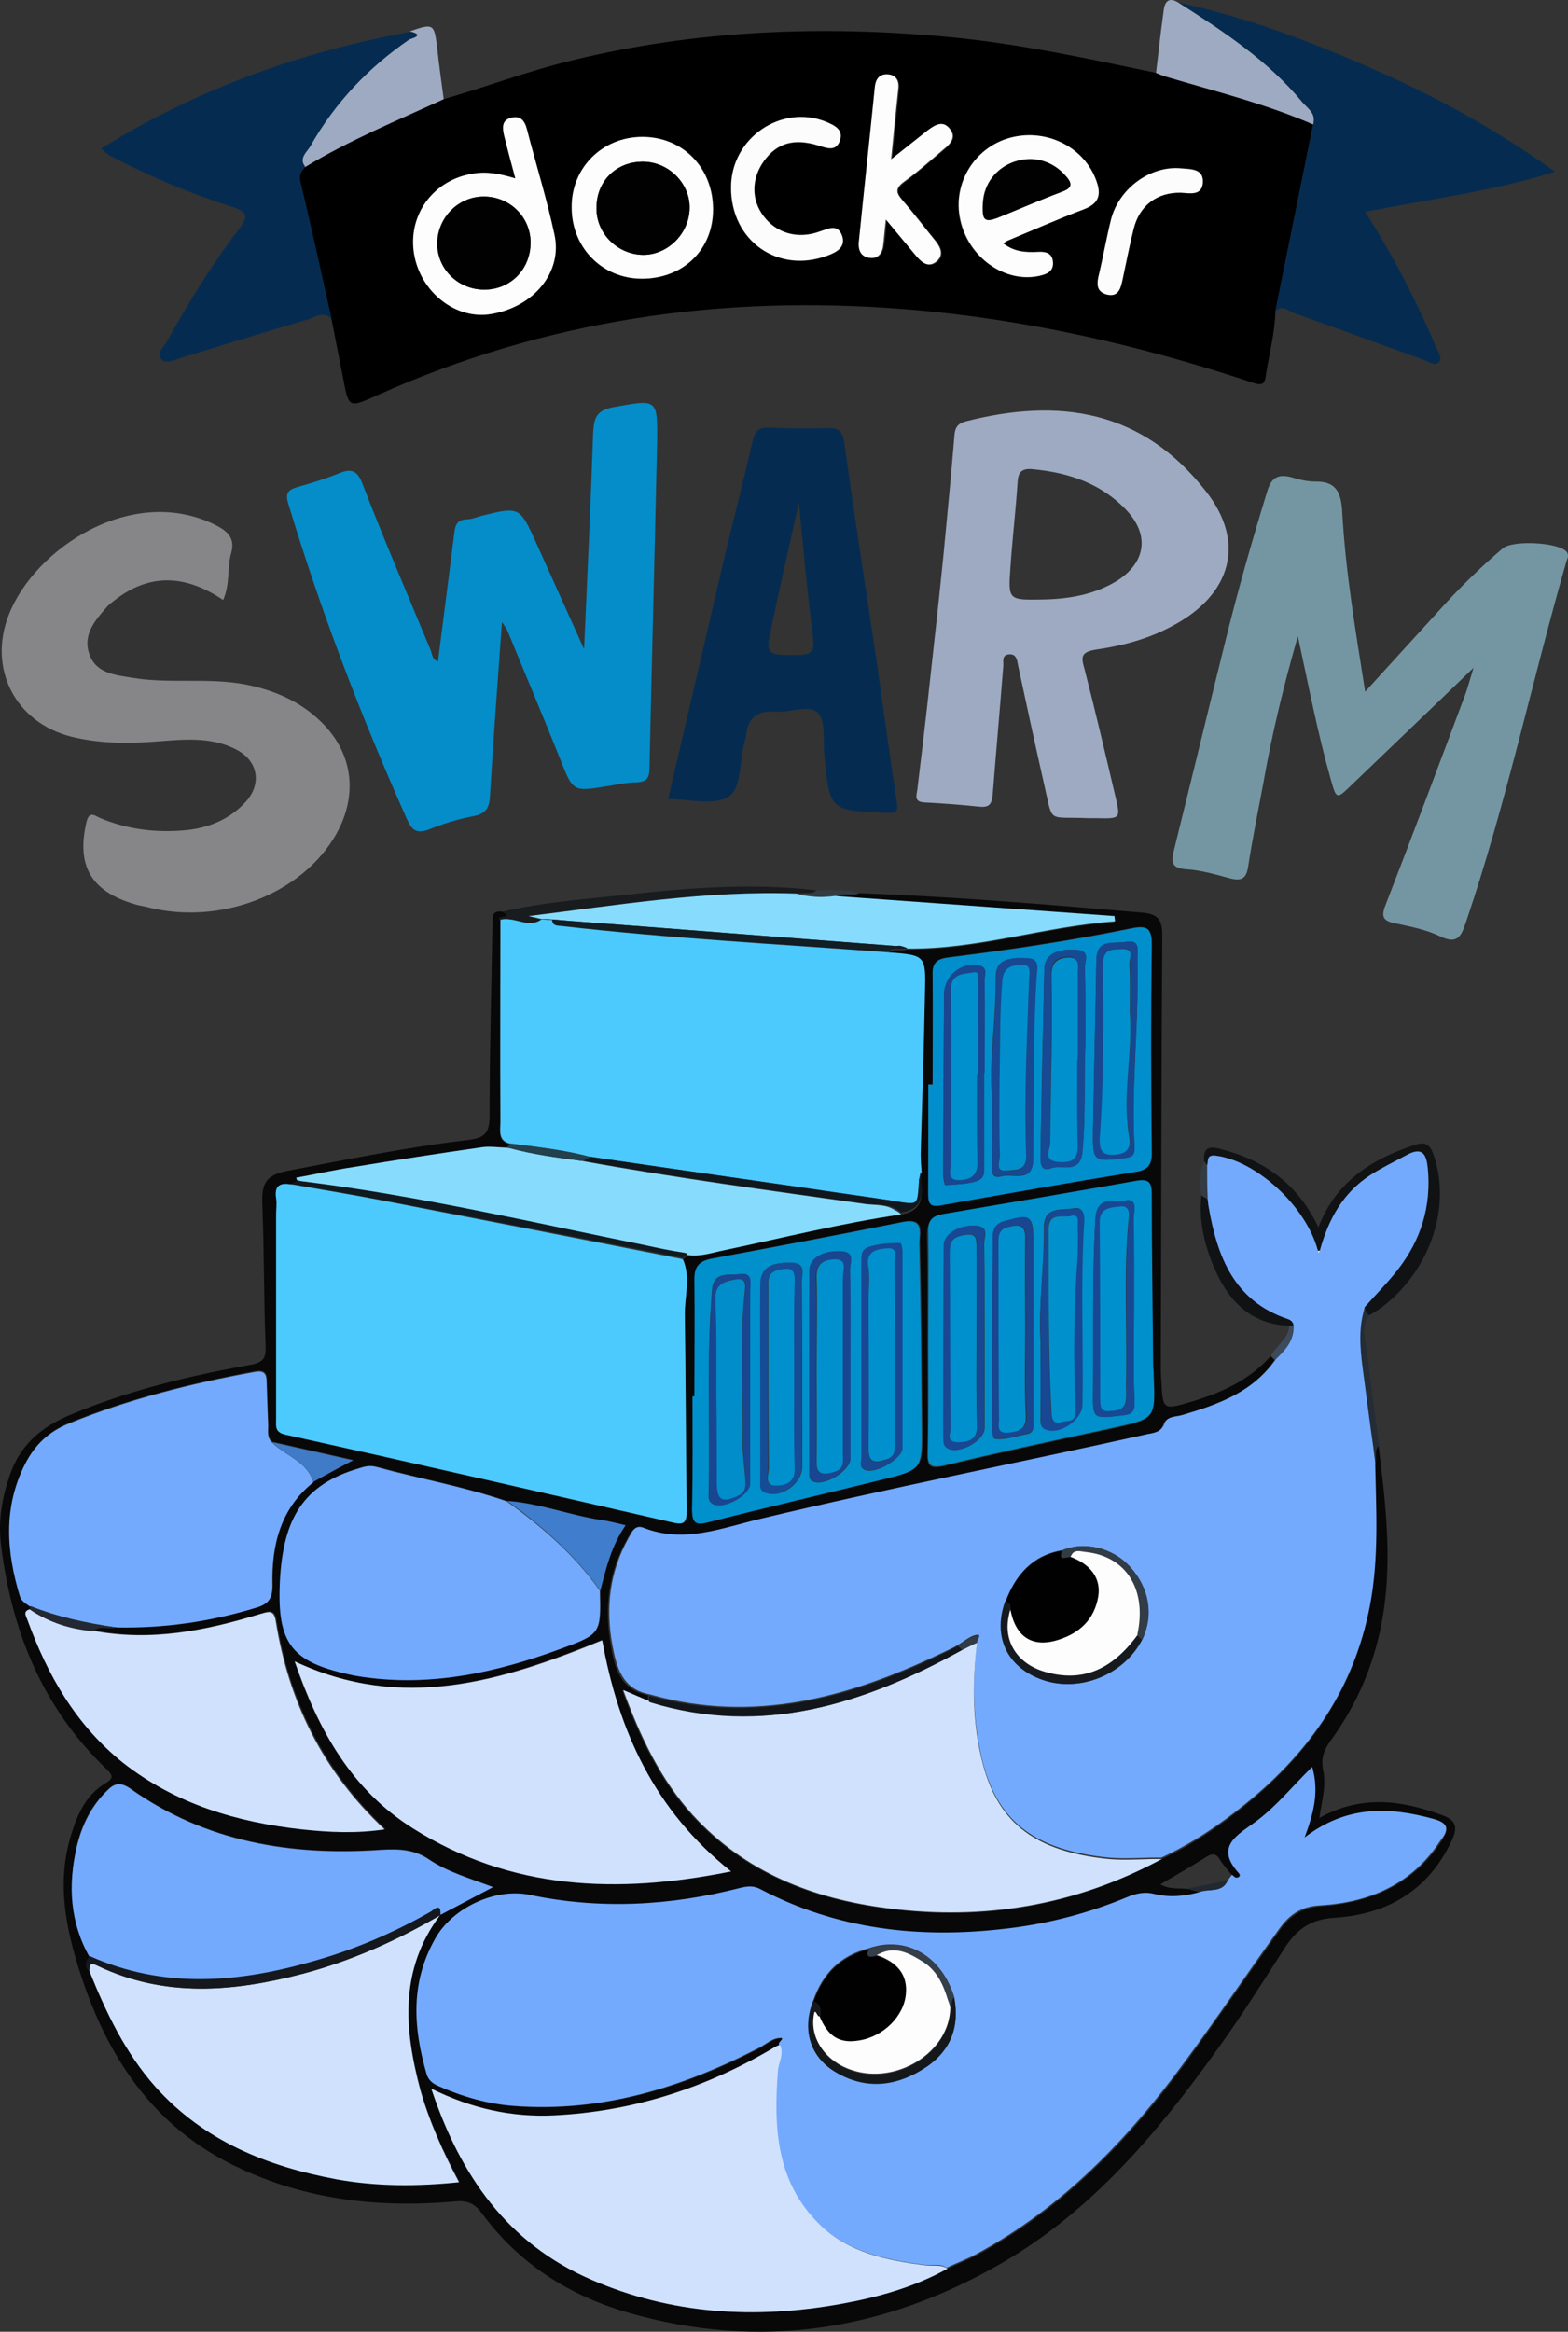 <svg version="1.1" id="Layer_1" xmlns="http://www.w3.org/2000/svg" xmlns:xlink="http://www.w3.org/1999/xlink" x="0" y="0" viewBox="4.062 12.132 328.423 488.38" xml:space="preserve"><rect x="4.062" y="12.132" width="328.423" height="488.38" fill="#333333" stroke="none"/><style>.st1{fill:#fefefe}.st196{fill:#fdfdfd}.st349{fill:#080809}.st352{fill:#9daac1}.st354{fill:#052c50}.st355{fill:#101214}.st361{fill:#73aafe}.st362{fill:#4ccafe}.st363{fill:#cfe1fd}.st364{fill:#87dcfe}.st365{fill:#0090cc}.st366{fill:#008fcc}.st378{fill:#010101}.st384{fill:#194691}.st386{fill:#184893}.st390{fill:#0090cd}</style><g><path class="st1" d="M280.5,274.1c-0.1,0-0.1,0-0.2,0c-0.1,0-0.1,0-0.2,0c0.1,0.2,0.1,0.5,0.2,0.7 C280.4,274.6,280.4,274.3,280.5,274.1z"/><path class="st1" d="M190.1,211.6C190.1,211.6,190.1,211.6,190.1,211.6c0-0.1-0.1,0-0.1,0C190.1,211.6,190.1,211.6,190.1,211.6z"/><path d="M67,50.4c2.3,9.5,4.3,19.1,6.5,28.6c0,0,0,0,0,0c0.8,4.1,1.6,8.1,2.4,12.2c1.2,6.4,1.2,6.4,7,3.8 c35.3-15.9,72.3-21.2,110.8-18.1c24.9,2,49.1,7.5,72.8,15.4c2,0.7,2.5,0.2,2.7-1.6c0.7-4.5,1.9-8.9,2-13.4 c2.6-13,5.3-26.1,7.9-39.1c-9.9-4.4-20.4-7-30.8-10c-0.7-0.2-1.4-0.5-2.1-0.8c-14.3-3-28.6-6.1-43.2-7.5 c-26.7-2.5-53.1-1.5-79.2,4.9c-9.1,2.2-17.8,5.5-26.8,8.1h0c-9.8,4.5-19.7,8.6-29,14.2C67.1,48,66.6,48.7,67,50.4z M236.8,57.9 c1.7-6.4,8.2-11.1,14.6-10.6c1.9,0.2,4.8-0.1,4.6,3c-0.2,2.8-2.6,2.2-4.6,2.1c-5-0.1-8.7,2.7-9.9,7.6c-0.9,3.7-1.6,7.4-2.4,11 c-0.4,1.8-1,3.3-3.3,2.7c-2-0.5-2-2-1.6-3.7C235.1,66,235.8,61.9,236.8,57.9z M216.3,40.8c7.4-1.6,14.9,2.4,17.3,9.2 c1.1,3,0.5,4.8-2.7,6c-5.3,2-10.5,4.3-15.8,6.5c-0.2,0.1-0.4,0.3-1,0.6c2.2,1.8,4.7,2,7.2,1.8c1.5-0.1,3,0.1,3.2,2 c0.3,2-1,2.6-2.8,3c-7.2,1.6-14.9-3.8-16.6-11.7C203.4,50.3,208.4,42.5,216.3,40.8z M187.5,30.4c0.2-1.7,1-2.7,2.7-2.6 c1.7,0.1,2.4,1.3,2.2,3c-0.5,4.7-0.9,9.5-1.5,14.8c2.8-2.2,5.2-4.1,7.7-6.1c1.4-1.1,3-2,4.5-0.4c1.5,1.7,0.2,3.1-1.1,4.3 c-2.8,2.3-5.5,4.8-8.4,6.9c-1.9,1.4-1.7,2.3-0.3,3.9c2.4,2.7,4.6,5.6,6.9,8.5c1.1,1.3,1.7,2.9,0.3,4.2c-1.7,1.5-3.1,0.4-4.3-1 c-2-2.3-3.9-4.7-6.4-7.7c-0.2,2.5-0.3,4.1-0.6,5.7c-0.3,1.6-1.2,2.6-3,2.3c-1.6-0.3-2.2-1.3-2-2.8 C185.2,52.3,186.4,41.4,187.5,30.4z M177,37.7c1.9,0.7,3.9,1.7,2.9,4.2c-0.9,2.1-2.7,1.3-4.4,0.8c-5.1-1.6-8.7-0.5-11.4,3.2 c-2.6,3.7-2.7,8.2-0.1,11.6c2.7,3.6,7.2,4.9,11.8,3.2c1.8-0.6,3.7-1.6,4.6,0.8c0.9,2.4-1,3.5-2.9,4.2c-10.4,3.9-20.4-3.1-20.4-14.2 C157.2,41.2,167.5,34,177,37.7z M138.7,40.8c8.5,0,14.8,6.4,14.8,15.2c0,8.4-6.3,14.5-14.9,14.5c-8.3,0-14.6-6.4-14.7-14.9 C123.8,47.3,130.3,40.9,138.7,40.8z M103.1,48.5c2.9-0.5,5.6,0,8.9,1c-0.9-3.5-1.7-6.3-2.4-9.2c-0.4-1.5-0.4-3,1.5-3.5 c1.9-0.5,2.8,0.4,3.3,2.3c1.9,7.4,4.2,14.7,5.8,22.2c1.7,7.8-4.3,15.1-13.2,16.6c-7.3,1.3-14.8-4.5-16.1-12.5 C89.5,57.2,94.9,49.8,103.1,48.5z"/><path class="st349" d="M196.6,259.7c0.1-0.7,0.2-1.3,0.4-2C196.6,258.3,196.6,259,196.6,259.7z"/><path class="st349" d="M305.8,392.2c-8.5-3.1-16.8-4.1-25.4,0.7c0.5-3.5,1.5-6.7,0.8-10c-0.5-2.4,0.1-4.1,1.5-6.1 c6-8.2,9.7-17.3,11.2-27.4c1.7-11.6,0.3-23.1-1.1-34.5v0c-1.1,1.2-0.3,2.7-0.8,4c0.2,10,0.8,20-1.1,29.9 c-3.2,17.1-12.5,30.5-25.8,41.3c-5.5,4.5-11.4,8.5-17.9,11.5c0,0,0,0,0,0c-18,9.8-37.2,13-57.4,10.3c-15.7-2-29.8-7.5-40.8-19.5 c-6.8-7.5-11-16.4-14.6-26.2c2.1,0.9,3.8,1.6,5.4,2.3c0-0.4,0-0.9,0-1.3c-5.8-1.2-7-5.6-7.8-10.5c-1.4-7.8-0.5-15.2,3.4-22.2 c0.7-1.2,1.3-2.9,3.1-2.2c8.6,3.3,16.6,0,24.7-1.9c26.9-6.4,54-11.7,80.9-17.7c1.5-0.3,3-0.4,3.6-2.3c0.5-1.5,2.4-1.3,3.7-1.7 c7.5-2.2,14.8-4.8,19.6-11.7c-0.3-0.3-0.5-0.5-0.8-0.8c-4.4,4.9-10,7.5-16.2,9.4c-6.4,1.9-6.4,2-6.7-4.5c-0.1-1-0.1-2.1-0.1-3.1 c0.1-30,0.1-60,0.3-90c0-3.2-0.9-4.4-4-4.7c-19.9-1.7-39.9-3.4-59.8-4.1c-1.5,0.8-3.4-0.4-4.8,0.8c19.5,1.4,39,2.8,58.5,4.2 c0,0.4,0.1,0.7,0.1,1.1c-14.6,1-28.7,5.9-43.5,5.7c0,0,0,0,0,0c0,0,0,0,0,0c-1.3,0.5-2.8-0.3-4,0.7c0,0,0,0.1,0,0.1 c7.7,0.6,7.7,0.6,7.6,8.4c-0.3,11.3-0.6,22.5-0.9,33.8c0,1.3,0.1,2.6,0.2,3.9c0.1,3.6,1.4,7.7-4.1,8.6c-12.5,1.9-24.8,4.9-37.1,7.5 c-2.5,0.5-5,1.4-7.6,1c0,0,0,0,0,0c0,0,0,0,0,0c-0.3,0.3-0.7,0.6-1,0.9c1.7,3.9,0.3,7.9,0.4,11.8c0.2,13.6,0.2,27.2,0.4,40.8 c0,2.5-0.5,3.1-3,2.5c-27-6.2-54.1-12.4-81.1-18.4c-2.2-0.5-1.9-1.7-1.9-3.1c0-14.3,0-28.6,0-42.9c0-1.2,0.1-2.4,0-3.5 c-0.4-2.5,0.7-3.3,3-2.9h0c0.6-0.2,1.1-0.5,1.7-0.7c-0.1-0.1-0.3-0.1-0.3-0.2c-0.1-0.1-0.1-0.3-0.2-0.5c3.9-0.7,7.9-1.6,11.8-2.2 c9.1-1.5,18.2-2.9,27.3-4.2c1.6-0.2,3.4,0,5,0.1c0.3-0.2,0.5-0.5,0.8-0.7c-2.8-0.5-2.2-2.8-2.2-4.6c0-14.1,0-28.2,0-42.3 c-1.1-1,3.4-0.3,0.5-1.8c-2.4-0.4-2,1.3-2.1,2.7c-0.2,13.4-0.6,26.8-0.6,40.2c0,3.6-1.2,4.5-4.5,4.9c-12.8,1.5-25.4,4.1-38,6.5 c-4.5,0.9-5.2,2.8-5.1,6.7c0.4,10,0.3,20,0.7,30c0.1,2.5-0.5,3.4-3.2,3.9c-12.9,2.3-25.7,5.4-37.8,10.5c-5.7,2.4-10.2,6-12.4,12.1 c-1.8,5-2.7,10.1-2,15.3c2.2,17.9,8.7,33.9,21.9,46.6c1.2,1.2,2,1.9,0,3.1c-4.1,2.4-5.9,6.5-7.2,10.7c-3.2,10.2-1.1,20.1,2.1,29.8 c5.5,16.7,14.7,30.7,30.8,39c15,7.7,31.1,9.6,47.6,8.1c2.6-0.2,4,0.5,5.5,2.5c7.7,10.5,18.2,17.2,30.6,20.8 c27.7,8,53.9,3.8,78.5-10.5c18.9-11,32.7-27.5,45.2-45c4.9-6.8,9.4-14,14-21.1c2.5-3.8,5.4-5.8,10.3-6.1c11-0.7,19.7-5.7,24.6-16.3 C309.6,394.4,308.7,393.2,305.8,392.2z M198.5,239.2c0.3,0,0.6,0,0.9,0c0-7.7,0.1-15.3,0-23c0-2.5,0.9-3.3,3.3-3.6 c12.9-1.6,25.7-3.5,38.4-6.1c3.4-0.7,4.2,0.2,4.2,3.5c-0.2,14.4-0.1,28.9,0,43.3c0,2.8-0.8,3.8-3.5,4.2c-13.6,2.2-27.1,4.6-40.7,7 c-2.6,0.5-2.7-0.8-2.7-2.7C198.5,254.3,198.5,246.8,198.5,239.2z M201.5,266.6c13.6-2.3,27.1-4.6,40.7-7c2.6-0.5,3,0.5,3,2.9 c0,12.1,0.2,24.2,0.3,36.3c0,0.5,0,1,0.1,1.6c0.4,9,0.4,9-8.7,11c-11.7,2.5-23.4,5-35,7.8c-3.4,0.8-3.7-0.2-3.6-3 c0.1-7.7,0-15.3,0-23c0,0,0,0,0,0c0-7.5,0.1-15.1-0.1-22.6C198.3,267.8,199.3,267,201.5,266.6z M149.3,304.5c0.1,0,0.2,0,0.4,0 c0-8.2,0.1-16.4,0-24.6c0-2.6,1-3.7,3.5-4.2c13.4-2.5,26.8-5,40.1-7.7c4.6-0.9,3.4,2.4,3.5,4.4c0.3,12.9,0.4,25.8,0.5,38.6 c0.1,8.8,0.1,8.8-8.5,11c-12.1,3-24.2,5.8-36.3,8.9c-2.8,0.7-3.2-0.1-3.1-2.7C149.4,320.4,149.3,312.5,149.3,304.5z M157.1,404.1 c-23.9,4.9-46.1,3.9-66.6-9c-12.8-8.1-19.8-20.5-24.8-35c22.5,10.6,43.4,4.1,64.4-4.5C133.5,374.6,141,391.3,157.1,404.1z M83,319.3c9.1,2.5,18.4,4.2,27.3,7.2c0,0,0,0,0,0h0c6.7,0.4,13.1,3,19.7,4c1.5,0.2,3,0.6,5.1,1.1c-2.9,4.2-4.1,8.9-5.3,13.7 c0.2,9,0.2,9.1-8.3,12.2c-13.3,4.9-26.9,7.9-41.1,5.9c-0.6-0.1-1.3-0.2-1.9-0.3c-13.2-2.6-16.4-6.4-15.7-20 c0.7-12.7,4.8-20,16.5-23.5C80.5,319.2,81.6,319,83,319.3z M9.9,351.4c-0.3-0.7-1-1.8,0.5-2.2c0-0.3,0-0.5,0-0.8 c-0.8-0.6-1.8-1-2.1-2.2c-2.8-9.3-3.5-18.5,1.1-27.6c2-4,5-6.8,9.2-8.5c12.6-5.1,25.6-8.3,38.9-10.8c2.1-0.4,2.5,0.5,2.5,2.2 c0.1,2.9,0.1,5.7,0.3,8.6c0.1,1.4-0.4,2.9,0.9,4c5.4,1.2,10.7,2.4,16.9,3.8c-3.2,1.8-5.8,3.2-8.3,4.5c-6.9,5.6-8.8,13.2-8.6,21.5 c0.1,2.8-0.7,4-3.5,4.8c-9.5,2.8-19.2,4.3-29.1,4.1c0,0,0,0,0,0c0,0,0,0,0,0c-1.5,0.6-3.4-0.5-4.8,0.8c12,2.3,23.5,0,34.9-3.5 c1.5-0.5,2.9-1.2,3.3,1.4c2.7,16.9,9.9,31.5,22.8,43.7c-6.1,0.9-11.7,0.6-17.3,0c-13.6-1.5-26.4-5.3-37.3-13.9 C20.1,373.5,14.1,363,9.9,351.4z M74.6,468.5c-14.6-2.7-27.9-8-38-19.4c-6.3-7.1-10.3-15.5-13.8-24.2c-1.3-1-0.5-2,0-3 c-4.1-7.3-4.4-15-2.7-22.9c1-4.7,3.1-8.8,6.6-12.1c1.5-1.5,2.9-1.5,4.7-0.2c15.8,11.2,33.7,14.1,52.5,12.8c3.6-0.2,6.8-0.2,10,2 c4,2.7,8.7,4,13.4,5.8c-3.8,2-7.4,3.9-11,5.8c0,0,0,0.1,0,0.1c0,0-0.1,0-0.1,0.1c-8.5,11.4-7.5,23.8-4,36.5 c1.8,6.6,4.6,12.8,8.1,19.3C91.5,470,83,470,74.6,468.5z M305.9,397.9c-5.9,9-14.9,12.8-25.1,13.5c-4.1,0.3-6.5,2-8.6,4.9 c-6.7,9.3-13.1,18.7-19.9,28c-11.9,16.2-25.6,30.4-43.5,40.1c-2,1.1-4.2,1.9-6.3,2.9c0,0,0,0,0,0c0,0,0,0,0,0 c-7,3.9-14.6,6-22.4,7.4c-17.8,3.2-35.3,2.2-52.2-5.1c-17.6-7.6-27.4-21.7-33.5-40c8.5,4.1,16.8,6,25.6,5.6 c16.5-0.8,31.8-5.8,46-14.1c0.4-0.3,0.9-0.4,1.4-0.7c-0.2-0.4,1.7-1.5-0.2-1.3c-1.5,0.2-2.8,1.4-4.1,2.1 c-16.1,8.3-32.9,13.4-51.2,12.1c-5.5-0.4-10.7-2-15.7-4.1c-1.2-0.5-2.2-1.2-2.6-2.6c-2.8-9.7-3.4-19.1,1.8-28.3 c3.6-6.4,12.6-10.7,19.8-9.2c14.8,3.1,29.4,2.2,43.9-1.4c1.6-0.4,2.9-0.6,4.4,0.2c16.2,8.5,33.4,10.4,51.3,8.3 c8.8-1,17.3-3.3,25.5-6.6c1.9-0.8,3.7-1.2,5.7-0.7c3.2,0.8,6.4,0.5,9.6-0.4c-0.8-0.2-1.7-0.5-2.5-0.7c-1.9-0.3-3.9,0.2-6-1 c3.4-2,6.7-3.9,9.9-5.9c1.1-0.6,1.8-0.5,2.5,0.6c0.7,1.2,1.7,2.2,2.6,3.4c0.3,0.2,0.6,0.6,0.9,0.6c0.7,0,1-0.5,0.5-1 c-5-5.5-0.3-7.8,3.4-10.6c4.4-3.2,7.8-7.5,12-11.6c1.5,5.2,0.3,9.6-1.6,14.8c8.7-6.7,17.6-6.6,27-3.9 C307.7,394,307.5,395.5,305.9,397.9z"/><path d="M132.6,97.4c-3.7,0.7-4.1,2.3-4.3,5.3c-0.5,14.8-1.2,29.6-1.9,45.4c-3.6-8-6.8-15.1-10-22.2 c-3.5-7.7-3.5-7.7-11.6-5.7c-1,0.3-2,0.7-3,0.7c-2,0.1-2.4,1.2-2.6,3c-1.1,8.9-2.3,17.9-3.4,26.8c-1.2-0.4-1.2-1.5-1.5-2.3 c-4.8-11.6-9.8-23.2-14.3-34.9c-1.1-2.9-2.4-3.3-5-2.2c-2.8,1.1-5.6,2-8.5,2.8c-2.1,0.6-2.8,1.3-2,3.7 c6.8,22.5,15.2,44.4,24.8,65.9c1,2.3,2,3.1,4.5,2.2c3-1.2,6.1-2.2,9.3-2.8c2.7-0.5,3.5-1.7,3.6-4.4c0.7-11.9,1.6-23.7,2.5-36.3 c0.7,1.1,1.1,1.6,1.3,2.2c3.6,8.8,7.3,17.5,10.8,26.3c2.8,7,2.6,7.1,9.9,5.9c2-0.3,4.1-0.8,6.2-0.8c2.3-0.1,2.7-1.1,2.7-3.1 c0.5-22.7,1.1-45.5,1.6-68.2C141.8,95.5,141.7,95.8,132.6,97.4z" fill="#048dc9"/><path d="M318.8,127c-4.8,4.1-9.2,8.4-13.4,13.1c-5,5.5-10.1,11.1-15.4,16.9c-2-12.7-4.1-25-4.8-37.5 c-0.2-3.8-1-6.6-5.6-6.5c-1.7,0-3.4-0.4-5-0.9c-2.7-0.7-4.2-0.1-5.1,2.9c-3.2,10.4-6.2,20.9-8.8,31.5c-3.6,14.5-7.1,29-10.7,43.5 c-0.6,2.5-0.8,4,2.6,4.2c3.1,0.2,6.1,1.1,9.1,1.9c2.4,0.6,3.4,0.1,3.8-2.5c0.9-5.9,2.1-11.7,3.2-17.6c1.8-10.3,4.3-20.5,7.2-30.6 c2.2,10.1,4.1,20.1,6.9,30c1.2,4.2,1.2,4.2,4.4,1.1c8.2-7.9,16.5-15.8,25.5-24.5c-0.8,2.6-1.2,4.1-1.7,5.5 c-5.5,14.7-11,29.4-16.7,44.1c-1,2.5-0.6,3.4,1.9,3.9c3.2,0.7,6.5,1.3,9.4,2.7c3.7,1.8,4.5,0.1,5.5-2.9c8.4-24.7,13.8-50.3,21-75.4 c0.2-0.7,0.7-1.4,0.1-2.2C330.5,125.7,320.9,125.2,318.8,127z" fill="#7496a2"/><path class="st352" d="M233.6,148.2c5.5-0.8,10.9-2.2,15.9-4.9c12.6-6.6,15.5-17.6,7.2-28.2c-13.4-17.2-30.9-19.7-50.4-14.7 c-1.4,0.4-2.1,1-2.3,2.6c-0.7,8.4-1.5,16.8-2.3,25.1c-0.9,9-1.9,18-2.9,27c-0.8,7.5-1.7,14.9-2.6,22.4c-0.2,1.3-0.7,2.6,1.5,2.7 c3.9,0.2,7.8,0.5,11.6,0.9c2.2,0.2,2.5-0.8,2.7-2.7c0.7-8.9,1.5-17.8,2.2-26.7c0.1-0.9-0.4-2.3,1.1-2.5c1.6-0.2,1.8,1.1,2,2.3 c1.8,8.4,3.6,16.7,5.5,25.1c1.9,8.2,0.5,6.5,9.2,6.9c0.1,0,1,0,1.9,0c4.8,0.1,4.9,0.1,3.8-4.5c-2.1-8.9-4.2-17.9-6.5-26.8 C230.5,149.8,230.4,148.7,233.6,148.2z M222.2,137.7c-6.9,0.1-7,0.1-6.5-6.7c0.4-5.9,1.1-11.9,1.5-17.8c0.1-2.2,0.9-3,3.1-2.8 c7.6,0.7,14.5,3,19.8,8.7c4.8,5.2,3.9,10.9-2.1,14.7C233.7,136.4,228.8,137.6,222.2,137.7z"/><path d="M18.9,166.4c5.6,1.4,11.2,1.5,17,1.1c5.9-0.4,12-1.3,17.6,1.6c4.6,2.3,5.5,7.2,2,11 c-3.3,3.6-7.6,5.4-12.4,5.9c-6.2,0.6-12.2-0.1-18-2.5c-1-0.4-2.3-1.7-2.9,0.7c-2.2,9.2,0.9,14.6,10,17.3c0.9,0.3,1.8,0.4,2.6,0.6 c15.3,4,32.6-2.7,39.7-15.3c4.6-8.2,3.5-17-3.2-23.5c-4.4-4.3-9.8-6.6-15.8-7.8c-7.8-1.5-15.9-0.1-23.7-1.4c-3.6-0.6-7.6-0.9-9-4.9 c-1.5-4.1,1.2-7.2,3.7-10c0.4-0.5,1-0.9,1.5-1.3c7.3-5.7,14.8-5.5,22.8-0.1c1.5-3.4,0.8-6.8,1.7-9.9c0.8-2.9-0.6-4.4-3.1-5.7 c-17.5-8.9-38.1,4.8-43.5,18.7C1.5,152.1,7.2,163.4,18.9,166.4z" fill="#868689"/><path class="st354" d="M180.9,104.8c-0.3-2.3-1.2-3.1-3.5-3c-4,0.1-8.1,0.1-12.1-0.1c-2.3-0.1-3.1,0.6-3.6,2.8 c-1.8,7.9-3.8,15.6-5.7,23.5c-4,17.2-8,34.3-12,51.5c4.4,0,9.4,1.4,12.5-0.4c2.8-1.6,2.5-7,3.3-10.7c0.1-0.6,0.4-1.3,0.5-1.9 c0.3-3.9,2.2-5.6,6.2-5.3c2.9,0.2,6.9-1.4,8.6,0c2,1.6,1.3,5.8,1.6,8.8c1.1,12,1.1,11.9,13.2,12.4c2.2,0.1,2.2-0.4,2-2.3 c-1.5-9.8-2.8-19.5-4.2-29.3C185.4,135.3,183,120.1,180.9,104.8z M171.6,149.3c-7.2,0.1-7.3,0.2-5.8-6.6c1.8-8.4,3.7-16.9,5.6-25.3 c0.9,9.7,1.8,19.2,3,28.7C174.6,148.4,174.1,149.2,171.6,149.3z"/><path class="st354" d="M276.8,33.5c1,1.2,2.7,2.2,2.4,4.1c0,0.2-0.1,0.4-0.1,0.6c-2.6,13-5.3,26.1-7.9,39.1c1.5-1.4,2.7,0,3.9,0.4 c9.2,3.3,18.3,6.6,27.4,9.9c0.9,0.3,2.1,1.3,2.9,0.4c0.9-1-0.1-2.1-0.5-3.1c-4.2-9.8-9-19.2-14.9-28.4c13.2-2.6,26.3-4.2,39.8-8.4 c-12.2-8.7-24.3-15.4-37-21c-13.5-6-27.3-11.3-41.8-14.4C260.3,18.7,269.6,24.8,276.8,33.5z"/><path class="st354" d="M28.8,45.6c7.6,3.9,15.5,7.2,23.7,9.8c3.9,1.2,3.4,2.4,1.4,5c-5.6,7.3-10.4,15.2-14.9,23.3 c-0.6,1.1-2.3,2.4-1.1,3.7c0.9,1,2.5,0.2,3.7-0.2c8.9-2.7,17.8-5.5,26.8-8.1c1.6-0.5,3.3-1.9,5.1-0.2c0,0,0,0,0,0 c-2.1-9.6-4.2-19.1-6.5-28.6c-0.4-1.6,0.1-2.4,1.1-3.2c-0.2-0.2-0.3-0.5-0.4-0.7c-0.7-1.5,0.9-2.6,1.5-3.7 c5.1-9.1,12.1-16.4,20.7-22.3c0.4-0.2,3.5-0.9,0.1-1.6c-23,4.2-44.7,12-64.7,24.4C26.4,44.6,27.6,45,28.8,45.6z"/><path class="st352" d="M279.1,38.2c0.1-0.2,0.1-0.4,0.1-0.6c0.3-1.9-1.4-2.9-2.4-4.1c-7.2-8.7-16.5-14.8-25.9-20.8 c-2-1.3-2.9-0.2-3.1,1.6c-0.6,4.4-1.1,8.7-1.6,13.1c0.7,0.3,1.4,0.6,2.1,0.8C258.7,31.3,269.2,33.9,279.1,38.2z"/><path class="st352" d="M89.8,20.4c-8.6,5.9-15.6,13.3-20.7,22.3c-0.6,1.1-2.1,2.2-1.5,3.7c0.1,0.2,0.2,0.4,0.4,0.7 c9.2-5.6,19.2-9.7,29-14.2c-0.5-3.7-1-7.3-1.4-11c-0.6-4.8-0.8-4.9-5.7-3.2C93.3,19.5,90.2,20.2,89.8,20.4z"/><path class="st355" d="M256.9,256.2c0.3-1-0.2-2.3,1.9-2c8.4,1.1,18.8,10.5,21.3,19.9c0.1,0,0.1,0,0.2,0c0.1,0,0.1,0,0.2,0 c1.9-6.9,5-12.2,10.5-15.8c2.5-1.7,5.2-2.9,7.8-4.3c3.2-1.7,4-0.1,4.3,2.7c0.8,8-1.3,15.2-6.3,21.4c-2.2,2.7-4.6,5.2-6.9,7.8v0 c0.1,0.7,0.3,1.4,1,1.7c1-0.6,2-1.2,2.9-1.9c9.9-7.7,14.2-20.8,10.6-31.5c-0.8-2.3-1.6-3.1-4.2-2.2c-9.1,3-16.4,7.8-20,17.2 c-4.2-9-11.2-14-20.4-16.4c-2.5-0.7-3.8-0.3-3.5,2.6C256.5,255.7,256.7,255.9,256.9,256.2L256.9,256.2z"/><path d="M108.8,204.8c0.6-0.2,1.2-0.2,1.9-0.1c2.3,0.3,4.5,1.7,6.7,0c0,0,0,0,0,0c-0.9-0.2-1.7-0.4-2.6-0.6 c18.7-2.4,37.3-5.4,56.2-4.7c0,0,0,0,0,0c1.3-0.5,2.9,0.3,4-0.8c-12.9-1.5-25.7-0.6-38.5,0.8c-9.1,1-18.3,1.6-27.3,3.7 C112.2,204.5,107.7,203.8,108.8,204.8z" fill="#191c1e"/><path class="st355" d="M273.8,288.4c-11.3-3.8-14.8-13.1-16.6-23.6c-0.1-0.5-0.1-1-0.2-1.5v0c-0.4-0.3-0.9-0.5-1.3-0.8 c-0.6,5.7,0.8,11.1,3.1,16.1c3,6.5,7.7,11,15.4,11.2c0.3,0,0.5-0.1,0.8-0.1C274.9,289,274.4,288.6,273.8,288.4z"/><path d="M289.9,285.9c-0.1,0.4-0.2,0.8-0.3,1.2c-1.1,4.4-0.5,8.9,0.1,13.3c0.7,5.1,1.4,10.1,2,15.2 c0.1,1.1,0.3,2.2,0.4,3.3c0.5-1.3-0.4-2.8,0.8-4v0c-0.9-6.8-1.8-13.5-2.6-20.3c-0.3-2.3-1.3-4.8,0.7-7 C290.2,287.3,290,286.6,289.9,285.9z" fill="#242c35"/><path d="M171.1,199.4c1,0.3,2,0.5,3.1,0.6c1.6,0.1,3.2,0.1,4.9,0c0,0,0.1,0,0.1,0c1.5-1.2,3.3,0,4.8-0.8 c-2.9-0.8-5.9-0.7-8.8-0.5C173.9,199.7,172.4,198.9,171.1,199.4z" fill="#343c42"/><path d="M257,262.7c0-2.1,0-4.2-0.1-6.3c0-0.1,0-0.1,0-0.2c-0.2-0.3-0.4-0.5-0.6-0.8c-1.1,2.3-0.9,4.7-0.6,7.1 c0.4,0.3,0.9,0.5,1.3,0.8C257,263.1,257,262.9,257,262.7z" fill="#343b44"/><path d="M271.4,296.7c1.9-1.8,3.6-3.8,3.5-6.7c0-0.1,0-0.1,0-0.2c-0.3,0-0.5,0.1-0.8,0.1c-0.2,2.7-2.7,4-3.8,6.2l0,0 c0.3,0.3,0.5,0.5,0.8,0.8C271.3,296.8,271.4,296.7,271.4,296.7z" fill="#3d4a5b"/><path class="st196" d="M107,77.9c8.9-1.5,14.9-8.8,13.2-16.6c-1.6-7.5-3.9-14.8-5.8-22.2c-0.5-1.8-1.4-2.8-3.3-2.3 c-1.9,0.5-1.8,2-1.5,3.5c0.7,2.9,1.5,5.8,2.4,9.2c-3.3-1-6-1.5-8.9-1c-8.3,1.3-13.7,8.7-12.3,16.9C92.2,73.4,99.6,79.2,107,77.9z M105.4,53.3c5.4,0,9.7,4.2,9.8,9.5c0.1,5.7-4.2,10-9.7,10c-5.6,0-10-4.5-9.9-9.9C95.8,57.6,100.1,53.3,105.4,53.3z"/><path class="st196" d="M221.8,69.9c1.7-0.4,3-1,2.8-3c-0.2-1.9-1.7-2.1-3.2-2c-2.5,0.1-4.9,0-7.2-1.8c0.5-0.3,0.7-0.5,1-0.6 c5.3-2.2,10.5-4.5,15.8-6.5c3.2-1.2,3.8-3,2.7-6c-2.4-6.8-9.9-10.8-17.3-9.2c-7.9,1.7-12.9,9.5-11.2,17.3 C206.9,66.1,214.6,71.5,221.8,69.9z M209.9,54.7c0.2-4.1,2.8-7.4,6.6-8.7c4.1-1.3,8.1-0.1,10.8,3.1c1.5,1.7,1,2.5-0.9,3.2 c-4.2,1.6-8.4,3.4-12.6,5.1C210.3,58.9,209.7,58.5,209.9,54.7z"/><path class="st196" d="M138.5,70.5c8.7,0,14.9-6.1,14.9-14.5c0-8.7-6.3-15.2-14.8-15.2c-8.4,0-14.9,6.5-14.8,14.8 C123.8,64,130.2,70.5,138.5,70.5z M138.9,46c5.3,0.1,9.7,4.6,9.6,9.7c-0.1,5.4-4.8,10-10,9.8c-5.2-0.2-9.6-4.6-9.5-9.9 C129,50,133.2,45.9,138.9,46z"/><path class="st196" d="M186,66.1c1.7,0.3,2.7-0.6,3-2.3c0.2-1.6,0.3-3.2,0.6-5.7c2.5,3,4.5,5.4,6.4,7.7c1.2,1.4,2.6,2.5,4.3,1 c1.4-1.3,0.8-2.8-0.3-4.2c-2.3-2.8-4.5-5.7-6.9-8.5c-1.4-1.6-1.6-2.5,0.3-3.9c2.9-2.1,5.7-4.6,8.4-6.9c1.4-1.1,2.6-2.5,1.1-4.3 c-1.4-1.7-3-0.7-4.5,0.4c-2.4,1.9-4.8,3.8-7.7,6.1c0.5-5.3,1-10.1,1.5-14.8c0.2-1.7-0.5-2.9-2.2-3c-1.7-0.1-2.5,0.9-2.7,2.6 c-1.1,11-2.3,21.9-3.4,32.9C183.9,64.8,184.5,65.8,186,66.1z"/><path d="M177.5,65.6c1.9-0.7,3.8-1.8,2.9-4.2c-0.9-2.4-2.8-1.4-4.6-0.8c-4.6,1.7-9.1,0.4-11.8-3.2 c-2.6-3.4-2.6-7.9,0.1-11.6c2.7-3.7,6.2-4.8,11.4-3.2c1.6,0.5,3.5,1.3,4.4-0.8c1-2.5-1-3.4-2.9-4.2c-9.4-3.7-19.8,3.5-19.8,13.7 C157.1,62.6,167.1,69.6,177.5,65.6z" fill="#fcfcfd"/><path d="M235.8,73.8c2.3,0.6,2.9-0.9,3.3-2.7c0.8-3.7,1.5-7.4,2.4-11c1.2-4.9,4.9-7.7,9.9-7.6 c1.9,0.1,4.4,0.7,4.6-2.1c0.2-3-2.6-2.8-4.6-3c-6.4-0.6-12.9,4.2-14.6,10.6c-1,4-1.7,8.1-2.7,12.2 C233.8,71.8,233.8,73.2,235.8,73.8z" fill="#fcfcfc"/><path class="st361" d="M289.7,300.4c-0.6-4.5-1.2-8.9-0.1-13.3c0.1-0.4,0.2-0.8,0.3-1.2v0c2.3-2.6,4.8-5.1,6.9-7.8 c4.9-6.3,7.1-13.4,6.3-21.4c-0.3-2.8-1.1-4.4-4.3-2.7c-2.6,1.4-5.3,2.7-7.8,4.3c-5.5,3.6-8.6,8.9-10.5,15.8 c-0.1,0.2-0.1,0.5-0.2,0.7c0-0.2-0.1-0.5-0.2-0.7c-2.5-9.4-12.9-18.8-21.3-19.9c-2.1-0.3-1.6,1-1.9,2v0c0,0.1,0,0.1,0,0.2 c0,2.1,0,4.2,0.1,6.3c0,0.2,0,0.4,0,0.6v0c0.1,0.5,0.1,1,0.2,1.5c1.8,10.5,5.3,19.8,16.6,23.6c0.6,0.2,1.1,0.6,1.2,1.3 c0,0.1,0,0.1,0,0.2c0.1,2.9-1.6,4.9-3.5,6.7c-0.1,0.1-0.1,0.1-0.2,0.2c-4.8,6.9-12.1,9.5-19.6,11.7c-1.3,0.4-3.1,0.2-3.7,1.7 c-0.7,1.9-2.1,2-3.6,2.3c-27,6-54.1,11.3-80.9,17.7c-8.1,1.9-16.1,5.3-24.7,1.9c-1.8-0.7-2.4,1-3.1,2.2c-3.9,7-4.8,14.4-3.4,22.2 c0.9,4.9,2.1,9.4,7.8,10.5c0.1,0,0.3,0.1,0.4,0.1c21.4,6,41.2,0.6,60.5-8.6c1.3-0.6,2.6-1.2,3.8-1.9c0,0,0,0,0,0 c1.2-0.7,2.3-1.7,3.5-2c1.7-0.4,0.4,0.8,0.4,1.3c0,0,0,0,0,0c-1,8.5-0.9,16.9,1.2,25.3c3.4,13.3,11.9,18.3,25.4,19.9 c3.3,0.4,6.6,0.2,9.9,0.1c0.7,0,1.4,0,2.1,0c0,0,0,0,0,0c6.5-3,12.4-7,17.9-11.5c13.3-10.8,22.5-24.1,25.8-41.3 c1.9-9.9,1.3-19.9,1.1-29.9c-0.1-1.1-0.3-2.2-0.4-3.3C291,310.5,290.4,305.5,289.7,300.4z M243.3,355.6c-4.1,7.8-14.1,11.4-22,7.9 c-6.6-2.9-9.1-9.1-6.6-16c2.1-5.6,5.7-9.7,11.9-10.7c4.6-1.9,10.5-0.5,14.1,3.5C244.8,344.7,245.7,350.4,243.3,355.6z"/><path class="st361" d="M304.3,393.1c-9.4-2.6-18.3-2.8-27,3.9c1.9-5.1,3.1-9.6,1.6-14.8c-4.2,4.1-7.6,8.4-12,11.6 c-3.7,2.7-8.4,5.1-3.4,10.6c0.5,0.5,0.2,1-0.5,1c-0.3,0-0.6-0.4-0.9-0.6c-0.3,0.4-0.6,0.8-0.9,1.2c0,0,0,0,0,0 c-1.2,2.6-3.8,1.7-5.8,2.4c-3.2,0.9-6.4,1.2-9.6,0.4c-2-0.5-3.8-0.1-5.7,0.7c-8.2,3.4-16.7,5.6-25.5,6.6 c-17.9,2.1-35.1,0.2-51.3-8.3c-1.5-0.8-2.8-0.6-4.4-0.2c-14.5,3.7-29.2,4.5-43.9,1.4c-7.2-1.5-16.2,2.7-19.8,9.2 c-5.2,9.2-4.6,18.6-1.8,28.3c0.4,1.4,1.4,2.1,2.6,2.6c5,2.2,10.2,3.7,15.7,4.1c18.3,1.4,35.1-3.8,51.2-12.1 c1.4-0.7,2.7-1.9,4.1-2.1c2-0.3,0,0.8,0.2,1.3c1,1.9-0.2,3.7-0.4,5.5c-0.9,11.7-0.4,23.2,8.7,32.1c6.1,5.9,14.2,7.6,22.3,8.6 c1.5,0.2,3.1-0.4,4.5,0.6c0,0,0,0,0,0c2.1-1,4.3-1.8,6.3-2.9c17.9-9.7,31.6-23.9,43.5-40.1c6.8-9.2,13.2-18.7,19.9-28 c2.1-2.9,4.5-4.7,8.6-4.9c10.2-0.6,19.2-4.4,25.1-13.5C307.5,395.5,307.7,394,304.3,393.1z M197.1,445.6c-5.9,3.5-12,4-18.1,0.4 c-5.3-3.1-6.9-8.9-4.6-14.9c2-5.7,5.7-9.4,11.6-10.9c7.8-2.7,15.2,1.5,17.9,10.1C205.2,437.1,202.8,442.2,197.1,445.6z"/><path class="st362" d="M84.8,263.7c-6.1-1.2-12.3-2.2-18.5-3.3c-0.5-0.1-0.9-0.2-1.4-0.2c0,0,0,0,0,0h0c-2.3-0.4-3.4,0.4-3,2.9 c0.2,1.1,0,2.3,0,3.5c0,14.3,0,28.6,0,42.9c0,1.3-0.3,2.6,1.9,3.1c27.1,6,54.1,12.2,81.1,18.4c2.5,0.6,3,0,3-2.5 c-0.2-13.6-0.2-27.2-0.4-40.8c-0.1-3.9,1.3-8-0.4-11.8c-0.1,0-0.2,0-0.4-0.1C126,271.7,105.4,267.7,84.8,263.7z"/><path class="st362" d="M121.7,206.1c-0.9-0.1-1.9,0-1.9-1.3c-0.7,0-1.3,0-2-0.1c-0.1,0-0.2,0-0.3,0c-2.2,1.6-4.5,0.2-6.7,0 c-0.6-0.1-1.3-0.1-1.9,0.1c0,14.1-0.1,28.2,0,42.3c0,1.8-0.6,4.1,2.2,4.6c0.1,0,0.2,0,0.3,0c5.5,0.7,11.1,1.3,16.5,2.8 c15.4,2.2,30.8,4.4,46.2,6.7c5.9,0.9,11.8,1.6,17.7,2.6c1.5,0.2,2.5,0.4,3.2,0.4c1.5,0,1.6-1,1.7-4.2c0-0.1,0-0.2,0-0.3 c0-0.7,0-1.3,0.4-2c-0.1-1.3-0.2-2.6-0.2-3.9c0.3-11.3,0.7-22.5,0.9-33.8c0.2-7.8,0.1-7.8-7.6-8.4c0,0-0.1,0-0.1,0 C167.2,209.9,144.4,208.7,121.7,206.1z"/><path class="st363" d="M235.3,401.4c-13.5-1.6-22-6.7-25.4-19.9c-2.2-8.4-2.2-16.8-1.2-25.3c-0.2,0.1-0.4,0.2-0.7,0.3 c-0.8,0.4-1.6,0.8-2.4,1.2c-20.5,11.3-41.8,18.2-65.3,10.8c-0.1,0-0.2,0-0.3-0.1c-1.7-0.7-3.3-1.4-5.4-2.3 c3.6,9.8,7.8,18.7,14.6,26.2c11,12,25.1,17.5,40.8,19.5c20.2,2.6,39.4-0.6,57.4-10.3c-0.7,0-1.4,0-2.1,0 C241.9,401.6,238.6,401.8,235.3,401.4z"/><path class="st363" d="M198,486.6c-8.2-1-16.3-2.7-22.3-8.6c-9.1-8.9-9.6-20.4-8.7-32.1c0.1-1.8,1.4-3.6,0.4-5.5 c-0.5,0.2-1,0.4-1.4,0.7c-14.2,8.4-29.4,13.3-46,14.1c-8.8,0.4-17.1-1.4-25.6-5.6c6.1,18.3,16,32.4,33.5,40 c16.8,7.3,34.3,8.3,52.2,5.1c7.8-1.4,15.4-3.5,22.4-7.4c0,0,0,0,0,0C201.1,486.3,199.5,486.8,198,486.6z"/><path class="st363" d="M65.8,360.1c5,14.5,11.9,26.9,24.8,35c20.5,12.9,42.7,13.8,66.6,9c-16.1-12.8-23.6-29.5-27-48.4 C109.2,364.3,88.3,370.7,65.8,360.1z"/><path class="st361" d="M28.5,353c9.9,0.2,19.6-1.2,29.1-4.1c2.8-0.8,3.5-2,3.5-4.8c-0.2-8.3,1.7-16,8.6-21.5 c-1.3-4.4-5.8-5.5-8.6-8.3c0,0,0,0,0,0c-1.3-1.1-0.8-2.6-0.9-4c-0.1-2.9-0.2-5.7-0.3-8.6c0-1.7-0.4-2.6-2.5-2.2 c-13.3,2.4-26.4,5.7-38.9,10.8c-4.2,1.7-7.1,4.4-9.2,8.5c-4.6,9.1-3.9,18.3-1.1,27.6c0.3,1.1,1.3,1.6,2.1,2.2 C16.2,350.8,22.3,352.1,28.5,353C28.5,353,28.5,353,28.5,353z"/><path class="st363" d="M96.2,413.3c-9,5.2-18.5,9.5-28.6,12.2c-14.5,3.8-28.9,5.1-43-1.6c-1.2-0.6-1.7-0.6-1.8,0.5 c0,0.2,0,0.4,0,0.6c3.5,8.7,7.5,17.1,13.8,24.2c10.2,11.4,23.5,16.7,38,19.4c8.3,1.5,16.8,1.5,25.6,0.6c-3.4-6.4-6.2-12.7-8.1-19.3 C88.7,437.1,87.7,424.7,96.2,413.3z"/><path class="st361" d="M62.7,343.1c-0.7,13.6,2.5,17.3,15.7,20c0.6,0.1,1.3,0.2,1.9,0.3c14.3,2,27.8-1,41.1-5.9 c8.5-3.1,8.5-3.2,8.3-12.2c-5.3-7.5-12.1-13.4-19.5-18.7h0c0,0,0,0,0,0c-8.9-3.1-18.2-4.7-27.3-7.2c-1.4-0.4-2.5-0.1-3.7,0.3 C67.5,323.1,63.4,330.3,62.7,343.1z"/><path class="st361" d="M70,422.9c8.5-2.5,16.6-6,24.3-10.3c0.4-0.2,2.2-2.2,2,0.6c3.6-1.9,7.2-3.8,11-5.8 c-4.7-1.8-9.4-3.1-13.4-5.8c-3.1-2.1-6.3-2.2-10-2c-18.8,1.3-36.7-1.6-52.5-12.8c-1.9-1.3-3.2-1.3-4.7,0.2 c-3.5,3.3-5.5,7.5-6.6,12.1c-1.8,7.9-1.4,15.6,2.7,22.9C38.4,428.9,54.2,427.5,70,422.9z"/><path class="st363" d="M67.3,395.3c5.6,0.6,11.2,0.9,17.3,0c-13-12.2-20.1-26.8-22.8-43.7c-0.4-2.5-1.7-1.8-3.3-1.4 c-11.4,3.5-22.9,5.8-34.9,3.5c-4.8-0.4-9.3-1.8-13.3-4.5c-1.5,0.4-0.8,1.4-0.5,2.2c4.2,11.6,10.2,22.1,20.1,30 C40.9,390,53.7,393.8,67.3,395.3z"/><path class="st364" d="M185.2,264.3c-19.8-2.8-39.5-5.4-59.2-9c-5.1-0.7-10.2-1.4-15.2-2.7c-0.2-0.1-0.4-0.1-0.6-0.1c0,0,0,0,0,0 s0,0,0,0c-1.7,0-3.4-0.3-5-0.1c-9.1,1.3-18.2,2.7-27.3,4.2c-4,0.6-7.9,1.5-11.8,2.2c0.1,0.2,0.1,0.4,0.2,0.5 c0.1,0.1,0.2,0.1,0.3,0.2c0.4,0,0.8,0.1,1.2,0.2c24,3,47.6,8.5,71.2,13.3c2.8,0.6,5.5,1.2,8.3,1.8c0.3,0.1,0.5,0.1,0.8,0.2 c0,0,0,0,0,0c2.6,0.4,5.1-0.5,7.6-1c12.4-2.6,24.6-5.7,37.1-7.5c-0.4-0.4-0.8-0.7-1.3-0.9C189.6,264.3,187.3,264.6,185.2,264.3z"/><path class="st365" d="M152.3,331c12.1-3.1,24.2-5.9,36.3-8.9c8.6-2.1,8.6-2.2,8.5-11c-0.1-12.9-0.2-25.8-0.5-38.6 c0-2,1.1-5.3-3.5-4.4c-13.4,2.7-26.7,5.2-40.1,7.7c-2.5,0.5-3.5,1.6-3.5,4.2c0.1,8.2,0,16.4,0,24.6c-0.1,0-0.2,0-0.4,0 c0,7.9,0.1,15.9-0.1,23.8C149.1,330.9,149.5,331.7,152.3,331z M184.5,296.9C184.5,296.9,184.5,296.9,184.5,296.9 c0-6.9,0-13.8,0-20.7c0-1.3,0-2.5,1.8-2.9c2.1-0.6,4.3-0.8,6.4-0.7c0.2,0,0.4,1.4,0.4,2.2c0,13.5,0,27,0,40.6 c0,2.2-5.7,5.6-7.9,4.6c-1.3-0.6-0.7-1.8-0.7-2.8C184.5,310.4,184.5,303.6,184.5,296.9z M173.6,278.2c0-2.5,3-4.2,6.8-3.9 c2.9,0.2,1.6,2.5,1.7,3.9c0.1,6.5,0.1,13,0.1,19.5c0,6.6,0,13.2,0,19.9c0,2.6-5.6,6-7.9,4.8c-0.9-0.4-0.7-1.3-0.7-2 C173.6,306.3,173.6,292.3,173.6,278.2z M163.4,301.5C163.4,301.5,163.4,301.5,163.4,301.5c0-6.9,0-13.8,0-20.6c0-3.1,2-4.4,6.3-4.3 c3.5,0,2.2,2.6,2.3,4.2c0.1,12.8,0.1,25.7,0.1,38.5c0,3.5-4.3,6.7-7.6,5.5c-1.6-0.5-1-2-1-3C163.4,315,163.4,308.3,163.4,301.5z M153.2,282.3c0.3-4,3.6-3,5.8-3.3c2.8-0.5,2.1,2,2.1,3.5c0.1,6.6,0,13.2,0,19.8c0,6.9,0,13.7,0,20.6c0,2.5-5.7,5.5-7.8,4.2 c-1-0.6-0.8-1.6-0.8-2.4C152.8,310.6,152,296.4,153.2,282.3z"/><path class="st365" d="M198.5,293C198.5,293,198.5,293,198.5,293c0,7.7,0.1,15.3-0.1,23c-0.1,2.8,0.3,3.8,3.6,3 c11.6-2.8,23.3-5.3,35-7.8c9.1-2,9.1-1.9,8.7-11c0-0.5,0-1-0.1-1.6c-0.1-12.1-0.3-24.2-0.3-36.3c0-2.3-0.4-3.3-3-2.9 c-13.6,2.4-27.1,4.7-40.7,7c-2.2,0.4-3.2,1.2-3.1,3.7C198.6,277.9,198.5,285.4,198.5,293z M233,303.2c0.1-11.9-0.2-23.9,0.5-35.8 c0.3-5,4-3.4,6.1-3.8c3-0.6,1.9,2.4,1.9,3.8c0.1,6.2,0.1,12.5,0.1,18.7c0,0,0,0,0,0c0,6.5-0.2,13,0.1,19.5c0.1,2.3-0.6,2.8-2.7,3 C232.9,309.3,232.9,309.4,233,303.2z M222.7,269.2c0-4.6,4-3.5,6.3-4c2.5-0.5,2,2.5,2,3.7c-0.7,12.5-0.1,25-0.3,37.4 c-0.1,3.1-4.7,6.3-7.6,5.2c-1.3-0.5-1.1-1.6-1.1-2.6c0-4.8,0-9.6,0-16C221.5,286,222.8,277.6,222.7,269.2z M214.4,268 c5.7-1.6,6.1-1.4,6.1,4.6c0,5.9,0,11.7,0,17.6c0,0,0,0,0,0c0,6.5,0,13,0,19.5c0,1.1,0.3,2.5-1.3,2.8c-2.3,0.4-4.5,1.3-6.8,1 c-0.2,0-0.4-1.4-0.4-2.2c0-12.7,0-25.5,0.2-38.2C212,271.3,211.5,268.8,214.4,268z M201.7,313.1c0-13.4,0-26.7,0.1-40.1 c0-2.4,3.5-4.5,7-4.1c2.5,0.3,1.4,2.4,1.4,3.7c0.1,6.4,0.1,12.7,0.1,19.1c0,0,0,0,0,0c0,6.5,0,13,0,19.5c0,2.7-5.3,5.6-7.7,4.3 C201.5,314.9,201.7,314,201.7,313.1z"/><path class="st366" d="M201.1,264.6c13.5-2.4,27.1-4.8,40.7-7c2.7-0.4,3.6-1.5,3.5-4.2c-0.2-14.4-0.2-28.9,0-43.3 c0-3.4-0.8-4.2-4.2-3.5c-12.7,2.6-25.6,4.5-38.4,6.1c-2.4,0.3-3.4,1.1-3.3,3.6c0.1,7.7,0,15.3,0,23c-0.3,0-0.6,0-0.9,0 c0,7.5,0,15.1,0,22.6C198.5,263.8,198.5,265.1,201.1,264.6z M233,248.6c0.2-11.8,0.5-23.6,0.7-35.4c0.1-4.7,3.7-3.3,6.2-3.8 c3.1-0.6,2.4,1.9,2.4,3.6c0.1,2.7,0,5.5,0,8.2c-0.2,10.4-1.2,20.7-0.6,31.1c0.1,1.9-0.6,2.2-2.1,2.4 C233,255.5,232.9,255.5,233,248.6z M222,253.6c0.2-12.9,0.5-25.7,0.8-38.6c0.1-2.9,2.6-4.3,7-3.9c2.6,0.2,1.5,2.4,1.5,3.7 c0.1,5.3,0.1,10.7,0.1,16c-0.3,7.5,0.1,15-0.6,22.5c-0.5,4.9-4.3,2.7-6.5,3.5C221.7,257.8,222,255.2,222,253.6z M212.6,217 c0-3.4,1.7-4.4,6.6-4.1c2.7,0.1,2,2.4,1.9,3.8c-0.8,12.8-0.6,25.6-0.7,38.5c0,4.7-4.2,2.7-6.5,3.3c-2.7,0.8-2-1.9-2.1-3.4 c-0.1-4,0-8,0-13.9C211.2,234.3,212.7,225.7,212.6,217z M201.8,220.4c0-4,3.8-6.9,7.5-6c1.7,0.4,1,1.9,1,2.9c0.1,6.5,0,13,0,19.5 c0,0-0.1,0-0.1,0c0,6.6,0,13.2,0,19.9c0,1.4-0.2,2.4-1.8,2.9c-2.1,0.6-4.3,0.6-6.4,0.7c-0.1,0-0.4-1.4-0.4-2.2 C201.6,245.6,201.7,233,201.8,220.4z"/><path class="st364" d="M174.1,199.9c-1-0.1-2.1-0.2-3.1-0.6c0,0,0,0,0,0c-18.9-0.7-37.5,2.4-56.2,4.7c0.9,0.2,1.7,0.4,2.6,0.6 c0,0,0,0,0,0c0.1,0,0.2,0,0.3,0c0.7,0,1.3,0,2,0.1c1.2,0.1,2.3,0.2,3.5,0.3c22.5,1.7,45,3.5,67.6,5.2c0.5,0,1,0.1,1.5,0.1 c0.6,0,1.2,0.3,1.8,0.5c0,0,0,0,0,0c14.8,0.2,28.9-4.7,43.5-5.7c0-0.4-0.1-0.7-0.1-1.1c-19.5-1.4-39-2.8-58.5-4.2c0,0-0.1,0-0.1,0 C177.4,200,175.7,200.1,174.1,199.9z"/><path d="M129.8,345.3c1.2-4.7,2.3-9.4,5.3-13.7c-2.1-0.5-3.6-0.9-5.1-1.1c-6.6-1-13-3.5-19.7-4 C117.7,331.8,124.5,337.8,129.8,345.3z" fill="#407dcc"/><path d="M24.6,423.9c14.1,6.7,28.5,5.4,43,1.6c10.1-2.7,19.6-6.9,28.6-12.2c0,0,0.1,0,0.1-0.1c0,0,0-0.1,0-0.1 c0.2-2.7-1.6-0.8-2-0.6c-7.7,4.4-15.8,7.9-24.3,10.3c-15.8,4.6-31.6,6-47.2-1c-0.6,1-1.3,2,0,3c0-0.2,0-0.4,0-0.6 C22.8,423.3,23.4,423.3,24.6,423.9z" fill="#15191e"/><path d="M139,272.9c-23.7-4.8-47.2-10.3-71.2-13.3c-0.4,0-0.8-0.1-1.2-0.2c-0.6,0.2-1.1,0.5-1.7,0.7c0,0,0,0,0,0 c0.5,0.1,0.9,0.2,1.4,0.2c6.2,1.1,12.3,2.1,18.5,3.3c20.6,3.9,41.3,7.9,61.9,11.9c0.1,0,0.2,0,0.4,0.1c0.3-0.3,0.7-0.6,1-0.9 c0,0,0,0,0,0c-0.3-0.1-0.5-0.1-0.8-0.2C144.5,274.1,141.8,273.5,139,272.9z" fill="#10191f"/><path d="M205.6,357.7c-0.1-0.1-0.2-0.2-0.3-0.3c0,0-0.1-0.1-0.1-0.1c-0.2-0.1-0.3-0.3-0.5-0.4 c-1.3,0.6-2.5,1.3-3.8,1.9c-19.3,9.2-39.1,14.5-60.5,8.6c-0.1,0-0.3-0.1-0.4-0.1c0,0.4,0,0.9,0,1.3c0.1,0,0.2,0,0.3,0.1 C163.8,375.9,185.1,369,205.6,357.7z" fill="#12161b"/><path d="M196.5,259.9c-0.2,3.2-0.2,4.2-1.7,4.2c-0.7,0-1.7-0.1-3.2-0.4c-5.9-0.9-11.8-1.7-17.7-2.6 c-15.4-2.2-30.8-4.4-46.2-6.7c-0.2,0.1-0.4,0.2-0.7,0.3c-0.3,0.1-0.5,0.2-0.8,0.4c-0.1,0-0.2,0.1-0.3,0.1c19.6,3.5,39.4,6.2,59.2,9 c2.1,0.3,4.4,0,6.4,1c0.4,0.2,0.9,0.5,1.3,0.9c5.5-0.9,4.2-5,4.1-8.6c-0.1,0.7-0.3,1.3-0.4,2C196.6,259.7,196.5,259.8,196.5,259.9z" fill="#0e181e"/><path d="M190.8,210.2c-22.5-1.7-45-3.5-67.6-5.2c-1.2-0.1-2.3-0.2-3.5-0.3c0,1.4,1.1,1.2,1.9,1.3 c22.7,2.6,45.6,3.8,68.4,5.5c0,0,0.1-0.1,0.1-0.1c1.2-1,2.7-0.2,4-0.7c0,0,0,0,0,0c-0.6-0.2-1.2-0.5-1.8-0.5 C191.8,210.3,191.3,210.3,190.8,210.2z" fill="#121d24"/><path d="M69.7,322.5c2.5-1.4,5-2.8,8.3-4.5c-6.2-1.4-11.5-2.6-16.9-3.8c0,0,0,0,0,0 C63.9,317.1,68.4,318.2,69.7,322.5z" fill="#3f7bc7"/><path d="M28.5,353C28.5,353,28.5,353,28.5,353c-6.2-0.8-12.3-2.2-18.1-4.5c0,0.3,0,0.5,0,0.8c4,2.7,8.5,4.1,13.3,4.5 C25.1,352.4,27,353.6,28.5,353z" fill="#222932"/><path d="M110.2,252.5c0.2,0.1,0.4,0.1,0.6,0.1c5,1.4,10.1,2,15.2,2.7c0.1,0,0.2-0.1,0.3-0.1c0.3-0.1,0.5-0.2,0.8-0.4 c0.2-0.1,0.4-0.2,0.7-0.3c-5.4-1.4-10.9-2.1-16.5-2.8c-0.1,0-0.2,0-0.3,0C110.7,252,110.5,252.2,110.2,252.5 C110.2,252.5,110.2,252.5,110.2,252.5C110.2,252.5,110.2,252.5,110.2,252.5z" fill="#22404e"/><path d="M261.2,406C261.2,406,261.2,406,261.2,406c-0.3,0.1-0.7,0.1-1,0.2c-2.4,0.5-4.8,1-7.3,1.4 c0.8,0.2,1.7,0.5,2.5,0.7C257.5,407.7,260.1,408.6,261.2,406z" fill="#202831"/><path class="st378" d="M105.5,72.8c5.5,0,9.7-4.3,9.7-10c-0.1-5.3-4.4-9.5-9.8-9.5c-5.3,0-9.6,4.3-9.7,9.7 C95.5,68.3,99.9,72.8,105.5,72.8z"/><path class="st378" d="M213.9,57.4c4.2-1.7,8.3-3.5,12.6-5.1c1.9-0.7,2.4-1.5,0.9-3.2c-2.7-3.2-6.8-4.5-10.8-3.1 c-3.8,1.3-6.4,4.6-6.6,8.7C209.7,58.5,210.3,58.9,213.9,57.4z"/><path class="st378" d="M138.5,65.5c5.3,0.2,10-4.4,10-9.8c0.1-5.1-4.3-9.6-9.6-9.7c-5.7-0.1-9.9,4-9.9,9.7 C128.9,60.9,133.2,65.3,138.5,65.5z"/><path class="st378" d="M215.7,349.4c1.1,5.7,4.6,7.9,10,6.3c4.6-1.4,7.6-4.3,8.4-9.1c0.6-3.8-1.5-6.7-5.8-8.3 c-0.9-0.1-2.7,1-1.7-1.4c-6.2,1.1-9.8,5.1-11.9,10.7C215.6,347.8,215.8,348.5,215.7,349.4z"/><path d="M242.2,354.6c-5.4,7.4-11.7,9.9-19.3,7.7c-5.7-1.6-8.6-6.2-7.7-11.4c0.1-0.5,0.2-1,0.4-1.6 c0.2-0.9-0.1-1.5-1-1.8c-2.5,7,0,13.1,6.6,16c7.9,3.5,17.9-0.1,22-7.9C242.9,355.3,242.6,354.9,242.2,354.6L242.2,354.6z" fill="#161a1f"/><path d="M226.6,336.8c-1.1,2.4,0.8,1.3,1.7,1.4c0.1-0.3,0.2-0.5,0.4-0.7c0.7-0.9,1.8-0.4,2.8-0.3 c8.5,0.9,12.8,7.9,10.8,17.2c0,0.1,0,0.2,0,0.2c0.3,0.3,0.7,0.7,1,1c2.5-5.2,1.5-10.9-2.6-15.4 C237.1,336.3,231.3,334.9,226.6,336.8z" fill="#323c47"/><path d="M205.3,357.4c0.1,0.1,0.2,0.2,0.3,0.3c0.8-0.4,1.6-0.8,2.4-1.2c0.2-0.1,0.4-0.2,0.7-0.3c0,0,0,0,0,0 c-0.1-0.5,1.2-1.7-0.4-1.3c-1.3,0.3-2.4,1.3-3.5,2c0,0,0,0,0,0c0.2,0.1,0.3,0.3,0.5,0.4C205.2,357.4,205.2,357.4,205.3,357.4z" fill="#303b48"/><path class="st378" d="M175.8,434.6c1.8,4.3,4.2,5.7,8.3,5.1c5.1-0.9,9.4-5.2,9.8-9.7c0.3-4-1.7-6.7-6.1-8.2 c-1.1,0.1-2.6,0.8-1.7-1.4c-5.9,1.5-9.6,5.2-11.6,10.9C175.9,431.9,176.1,433.1,175.8,434.6z"/><path d="M203.1,432.9C203.1,432.9,203.1,432.9,203.1,432.9c-0.2,9.4-11.4,16.1-20.6,13c-5.2-1.7-8.7-6.4-8-11.4 c0.1-0.7,0.2-0.8,0.3-0.8c0.3,0.1,0.5,1.2,0.9,0.9c0.4-1.5,0.1-2.7-1.3-3.4c-2.4,6-0.7,11.7,4.6,14.9c6,3.6,12.2,3.2,18.1-0.4 c5.7-3.4,8.1-8.5,6.8-15.2C203.1,431.1,203.5,432.1,203.1,432.9z" fill="#14181b"/><path d="M187.7,421.7c0.4-0.2,0.7-0.4,1.1-0.5c3.2-1.3,6,0.2,8.7,2c2.9,1.9,4.2,4.8,5.2,8c0.2,0.6,0.3,1.2,0.5,1.7 c0.4-0.8-0.1-1.8,0.7-2.4c-2.7-8.7-10-12.8-17.9-10.1C185.2,422.5,186.7,421.8,187.7,421.7z" fill="#353f4a"/><path class="st384" d="M174.3,322.3c2.3,1.2,7.8-2.2,7.9-4.8c0-6.6,0-13.2,0-19.9c0-6.5,0.1-13-0.1-19.5c0-1.4,1.2-3.7-1.7-3.9 c-3.8-0.3-6.8,1.4-6.8,3.9c-0.1,14,0,28,0,42.1C173.6,321,173.4,321.9,174.3,322.3z M178.7,275.9c2.9-0.1,1.8,2.3,1.8,3.7 c0.1,12.4,0.1,24.7,0,37.1c0,1.6,0.4,3.2-2.1,3.8c-2.7,0.7-3.4,0.2-3.4-2.6c0.1-6.2,0-12.5,0-18.7c0,0,0,0,0,0 c0-6.5,0.2-13-0.1-19.5C174.9,276.8,176.5,276,178.7,275.9z"/><path d="M164.4,324.8c3.3,1.1,7.6-2,7.6-5.5c0-12.8,0-25.7-0.1-38.5c0-1.6,1.2-4.2-2.3-4.2c-4.2,0-6.2,1.3-6.3,4.3 c-0.1,6.9,0,13.8,0,20.6c0,0,0,0,0,0c0,6.8,0,13.5,0,20.3C163.4,322.8,162.8,324.3,164.4,324.8z M164.9,282c0-1.7-0.2-3.4,2.1-3.9 c2.3-0.6,3.5-0.5,3.4,2.5c-0.2,6.5-0.1,13-0.1,19.5c0,0,0,0,0,0c0,6.5-0.2,13,0.1,19.5c0.1,3-1.6,3.6-3.8,3.7 c-2.6,0.1-1.7-2.1-1.7-3.4C164.9,307.2,164.9,294.6,164.9,282z" fill="#164c96"/><path class="st386" d="M185.2,319.9c2.2,1,7.9-2.4,7.9-4.6c0-13.5,0-27,0-40.6c0-0.7-0.2-2.1-0.4-2.2c-2.2-0.1-4.3,0.1-6.4,0.7 c-1.7,0.5-1.8,1.6-1.8,2.9c0,6.9,0,13.8,0,20.7c0,0,0,0,0,0c0,6.8,0,13.5,0,20.3C184.5,318.1,184,319.3,185.2,319.9z M189.7,273.7 c2.8-0.3,1.7,2.1,1.7,3.3c0.1,6.1,0.1,12.2,0.1,18.3c0,6.4,0,12.7,0,19.1c0,1.6,0,3-2.1,3.6c-2.3,0.6-3.5,0.6-3.4-2.4 c0.2-10.5,0-21,0-31.5c0-2.2,0.2-4.4-0.1-6.6C185.5,274.2,187.8,273.9,189.7,273.7z"/><path class="st384" d="M152.6,324.7c0,0.9-0.2,1.8,0.8,2.4c2.1,1.3,7.8-1.7,7.8-4.2c0-6.9,0-13.7,0-20.6c0-6.6,0-13.2,0-19.8 c0-1.5,0.7-3.9-2.1-3.5c-2.2,0.4-5.5-0.7-5.8,3.3C152,296.4,152.8,310.6,152.6,324.7z M157.7,280.1c2.1-0.4,2.7,0.2,2.5,2 c-1.3,10.8-0.3,21.6-0.5,32.3c0,2.6,0.4,5.2,0.6,7.7c0.1,1.3,0,2.5-1.5,3.2c-3.4,1.6-4.5,1-4.5-2.8c0-6.4,0-12.7,0-19.1 c0,0,0,0-0.1,0c0-6.4,0.2-12.8-0.1-19.1C153.9,281.5,155.1,280.6,157.7,280.1z"/><path class="st386" d="M202.5,315.5c2.4,1.3,7.7-1.6,7.7-4.3c0-6.5,0-13,0-19.5c0,0,0,0,0,0c0-6.4,0.1-12.7-0.1-19.1 c0-1.3,1.1-3.4-1.4-3.7c-3.6-0.4-7,1.6-7,4.1c-0.1,13.4-0.1,26.7-0.1,40.1C201.7,314,201.5,314.9,202.5,315.5z M203.3,310.9 c-0.1-12.1-0.1-24.2-0.2-36.3c0-2,0.1-3.3,2.6-3.8c2.5-0.5,3,0.1,3,2.3c-0.1,6.2,0,12.5,0,18.7c0,0,0,0,0,0 c0,6.2-0.1,12.5,0.1,18.7c0.1,2.9-1.4,3.5-3.8,3.6C201.8,314.3,203.4,311.9,203.3,310.9z"/><path class="st384" d="M212.3,313.4c2.3,0.3,4.5-0.6,6.8-1c1.7-0.3,1.3-1.7,1.3-2.8c0-6.5,0-13,0-19.5c0,0,0,0,0,0 c0-5.9,0-11.7,0-17.6c0-6-0.4-6.2-6.1-4.6c-2.8,0.8-2.3,3.3-2.3,5.1c-0.2,12.7-0.2,25.5-0.2,38.2C211.9,312,212,313.4,212.3,313.4z M213.4,272.9c0-1.6-0.3-3.3,1.8-3.8c2.1-0.6,3.8-0.7,3.8,2.4c-0.1,6.2,0,12.5,0,18.7c0,0,0,0,0,0c0,6.1-0.2,12.2,0.1,18.3 c0.2,3.2-1.9,3.4-3.8,3.6c-2.8,0.2-1.6-2.2-1.7-3.4C213.4,296.8,213.4,284.8,213.4,272.9z"/><path class="st386" d="M239,308.6c2.1-0.2,2.8-0.7,2.7-3c-0.3-6.5-0.1-13-0.1-19.5c0,0,0,0,0,0c0-6.2,0.1-12.5-0.1-18.7 c0-1.5,1.1-4.5-1.9-3.8c-2.1,0.5-5.8-1.2-6.1,3.8c-0.7,11.9-0.4,23.9-0.5,35.8C232.9,309.4,232.9,309.3,239,308.6z M239,264.8 c1-0.1,1.7,0.6,1.6,2.3c-1.2,11.8-0.3,23.6-0.6,35.3c0,0.9,0,1.8,0,2.7c-0.1,2.4-1.9,2.5-3.6,2.6c-2,0.1-1.8-1.5-1.8-2.7 c0-12.2,0-24.4-0.1-36.6C234.4,265.5,236,264.9,239,264.8z"/><path class="st386" d="M222.1,309c0,1-0.3,2.1,1.1,2.6c2.9,1.1,7.5-2.1,7.6-5.2c0.2-12.5-0.4-25,0.3-37.4c0.1-1.2,0.5-4.2-2-3.7 c-2.3,0.5-6.3-0.7-6.3,4c0,8.4-1.3,16.9-0.7,23.8C222,299.3,222,304.1,222.1,309z M228.2,266.7c2.1-0.6,1.4,1.6,1.5,2.7 c0.1,1.8,0,3.6,0,5.4c-0.8,10.9-1,21.8-0.4,32.6c0.2,2.7-1.9,2.1-3.1,2.5c-1.5,0.5-2-0.6-2-2c-0.7-12.8-0.6-25.7-0.6-38.5 C223.6,266,226.6,267.2,228.2,266.7z"/><path d="M224.3,256.8c2.2-0.8,6.1,1.4,6.5-3.5c0.7-7.5,0.3-15,0.6-22.5c0-5.3,0.1-10.7-0.1-16c0-1.3,1.1-3.4-1.5-3.7 c-4.4-0.4-7,1-7,3.9c-0.3,12.9-0.5,25.7-0.8,38.6C222,255.2,221.7,257.8,224.3,256.8z M223.9,251.4c0.1-6.1,0.3-12.2,0.3-18.3 c0.1-5.6,0.1-11.2,0-16.8c-0.1-2.5,0.9-3.6,3.3-3.8c2.9-0.2,2.2,1.9,2.2,3.5c0,6,0,12,0,17.9c0,0,0,0-0.1,0c0,6-0.1,12,0.1,17.9 c0.1,3.2-1.6,3.7-4.1,3.5C222.5,255.2,223.9,253.1,223.9,251.4z" fill="#174a94"/><path d="M239.6,254.7c1.5-0.2,2.2-0.5,2.1-2.4c-0.6-10.4,0.3-20.7,0.6-31.1c0-2.7,0.1-5.5,0-8.2 c0-1.7,0.7-4.2-2.4-3.6c-2.4,0.5-6.1-0.9-6.2,3.8c-0.2,11.8-0.5,23.6-0.7,35.4C232.9,255.5,233,255.5,239.6,254.7z M234.5,250.6 c0.9-12.2,0.8-24.4,0.7-36.6c0-3.3,1.9-3.1,4-3.2c2.7-0.1,1.5,1.9,1.5,3c0.2,3.4,0.1,6.8,0.1,10.1c0.7,8.8-1.8,17.6-0.1,26.4 c0.4,2.4-0.7,3.5-3.3,3.6C234.6,254.1,234.4,252.7,234.5,250.6z" fill="#184792"/><path class="st384" d="M208.4,259.6c1.7-0.5,1.9-1.5,1.8-2.9c0-6.6,0-13.2,0-19.9c0,0,0.1,0,0.1,0c0-6.5,0-13,0-19.5 c0-1,0.6-2.5-1-2.9c-3.7-1-7.5,2-7.5,6c-0.1,12.6-0.1,25.2-0.1,37.8c0,0.7,0.3,2.2,0.4,2.2C204.1,260.2,206.3,260.2,208.4,259.6z M203.2,219.8c-0.1-3.9,2.5-3.6,4.7-4c1.3-0.2,1.2,0.8,1.1,1.8c-0.1,6.5,0,13,0,19.5c-0.1,0-0.2,0-0.3,0c0,6.1-0.2,12.2,0.1,18.3 c0.1,2.9-1.4,3.8-3.6,3.9c-2.9,0.2-1.9-2.2-1.9-3.6C203.2,243.7,203.4,231.7,203.2,219.8z"/><path d="M211.9,255c0,1.5-0.7,4.2,2.1,3.4c2.2-0.6,6.4,1.4,6.5-3.3c0.1-12.8-0.1-25.6,0.7-38.5 c0.1-1.5,0.8-3.7-1.9-3.8c-4.9-0.3-6.6,0.8-6.6,4.1c0.1,8.7-1.4,17.3-0.8,24.2C211.8,247,211.8,251,211.9,255z M213.4,238.7 c0.2-7,0-14,0.6-21c0.2-2.8,1.8-3.2,3.7-3.4c2.7-0.3,1.9,1.9,1.9,3.3c-0.4,12.2-1.1,24.4-0.6,36.6c0.1,3.4-2.3,3-4.1,3.2 c-2.5,0.2-1.4-1.9-1.4-3.1C213.3,249.1,213.4,243.9,213.4,238.7z" fill="#184892"/><path class="st196" d="M234.1,346.5c-0.8,4.8-3.9,7.7-8.4,9.1c-5.4,1.7-8.9-0.6-10-6.3c-0.2,0.5-0.3,1-0.4,1.6 c-1,5.2,2,9.8,7.7,11.4c7.6,2.2,13.9-0.3,19.3-7.7v0c0-0.1,0-0.2,0-0.2c2-9.3-2.3-16.3-10.8-17.2c-1-0.1-2.1-0.5-2.8,0.3 c-0.1,0.2-0.3,0.4-0.4,0.7C232.6,339.8,234.7,342.8,234.1,346.5z"/><path class="st196" d="M197.5,423.1c-2.7-1.7-5.5-3.3-8.7-2c-0.4,0.2-0.7,0.3-1.1,0.5c4.4,1.5,6.5,4.2,6.1,8.2 c-0.4,4.6-4.7,8.9-9.8,9.7c-4.1,0.7-6.5-0.8-8.3-5.1c-0.3,0.3-0.6-0.8-0.9-0.9c-0.1-0.1-0.2,0.1-0.3,0.8c-0.8,5,2.7,9.7,8,11.4 c9.2,3.1,20.4-3.6,20.6-13c0,0,0,0,0,0c-0.1-0.6-0.3-1.2-0.5-1.7C201.7,428,200.4,425,197.5,423.1z"/><path class="st390" d="M175.1,299.2C175.1,299.2,175.1,299.2,175.1,299.2c0,6.2,0.1,12.5,0,18.7c-0.1,2.7,0.7,3.3,3.4,2.6 c2.5-0.6,2.1-2.2,2.1-3.8c0-12.4,0-24.7,0-37.1c0-1.4,1.1-3.8-1.8-3.7c-2.2,0.1-3.8,0.9-3.7,3.8 C175.3,286.2,175.1,292.7,175.1,299.2z"/><path class="st390" d="M166.7,323.3c2.1-0.1,3.9-0.7,3.8-3.7c-0.2-6.5-0.1-13-0.1-19.5c0,0,0,0,0,0c0-6.5-0.1-13,0.1-19.5 c0.1-3-1.1-3-3.4-2.5c-2.4,0.6-2.1,2.2-2.1,3.9c0,12.6,0,25.2,0.1,37.8C165,321.1,164.1,323.4,166.7,323.3z"/><path class="st390" d="M186,284c0,10.5,0.1,21,0,31.5c0,3,1.1,3,3.4,2.4c2.1-0.5,2.1-1.9,2.1-3.6c0-6.4,0-12.7,0-19.1 c0-6.1,0.1-12.2-0.1-18.3c0-1.2,1.1-3.6-1.7-3.3c-1.9,0.2-4.2,0.5-3.8,3.6C186.3,279.5,186,281.8,186,284z"/><path d="M154.1,303.5C154.1,303.5,154.1,303.5,154.1,303.5c0.1,6.4,0.1,12.7,0.1,19.1c0,3.8,1.1,4.4,4.5,2.8 c1.5-0.7,1.6-1.9,1.5-3.2c-0.2-2.6-0.6-5.2-0.6-7.7c0.2-10.8-0.7-21.6,0.5-32.3c0.2-1.9-0.4-2.5-2.5-2c-2.6,0.5-3.8,1.4-3.7,4.3 C154.2,290.7,154.1,297.1,154.1,303.5z" fill="#018cca"/><path class="st390" d="M204.9,314.2c2.4-0.1,3.9-0.7,3.8-3.6c-0.2-6.2-0.1-12.5-0.1-18.7c0,0,0,0,0,0c0-6.2,0-12.5,0-18.7 c0-2.3-0.5-2.8-3-2.3c-2.5,0.5-2.6,1.9-2.6,3.8c0.1,12.1,0,24.2,0.2,36.3C203.4,311.9,201.8,314.3,204.9,314.2z"/><path class="st390" d="M215.1,312.2c1.9-0.2,4-0.4,3.8-3.6c-0.3-6.1-0.1-12.2-0.1-18.3c0,0,0,0,0,0c0-6.2-0.1-12.5,0-18.7 c0.1-3.2-1.6-3-3.8-2.4c-2,0.6-1.8,2.3-1.8,3.8c0,12,0,23.9,0.1,35.9C213.5,310,212.4,312.4,215.1,312.2z"/><path class="st390" d="M236.3,307.7c1.7-0.1,3.5-0.2,3.6-2.6c0.1-0.9,0-1.8,0-2.7c0.3-11.8-0.6-23.6,0.6-35.3 c0.2-1.7-0.5-2.4-1.6-2.3c-3,0.2-4.6,0.7-4.5,3.6c0.1,12.2,0.1,24.4,0.1,36.6C234.6,306.3,234.3,307.8,236.3,307.7z"/><path class="st365" d="M226.3,310c1.2-0.4,3.2,0.2,3.1-2.5c-0.6-10.9-0.4-21.8,0.4-32.6c0-1.8,0.1-3.6,0-5.4 c-0.1-1.1,0.6-3.3-1.5-2.7c-1.6,0.4-4.6-0.8-4.6,2.7c0,12.8-0.1,25.7,0.6,38.5C224.3,309.4,224.8,310.5,226.3,310z"/><path class="st390" d="M225.7,255.5c2.5,0.2,4.2-0.3,4.1-3.5c-0.2-6-0.1-12-0.1-17.9c0,0,0,0,0.1,0c0-6,0-12,0-17.9 c0-1.5,0.7-3.7-2.2-3.5c-2.4,0.2-3.3,1.3-3.3,3.8c0.1,5.6,0.1,11.2,0,16.8c-0.1,6.1-0.2,12.2-0.3,18.3 C223.9,253.1,222.5,255.2,225.7,255.5z"/><path class="st390" d="M237.3,254c2.6-0.1,3.7-1.2,3.3-3.6c-1.6-8.8,0.8-17.6,0.1-26.4c0-3.4,0.1-6.8-0.1-10.1c0-1.1,1.2-3.1-1.5-3 c-2.1,0.1-4-0.1-4,3.2c0.1,12.2,0.2,24.4-0.7,36.6C234.4,252.7,234.6,254.1,237.3,254z"/><path class="st390" d="M205.2,259.3c2.2-0.1,3.7-1,3.6-3.9c-0.2-6.1-0.1-12.2-0.1-18.3c0.1,0,0.2,0,0.3,0c0-6.5,0-13,0-19.5 c0-1,0.1-2.1-1.1-1.8c-2.2,0.4-4.8,0.1-4.7,4c0.2,11.9,0,23.9,0.1,35.9C203.2,257.1,202.2,259.5,205.2,259.3z"/><path class="st366" d="M214.9,257.3c1.8-0.2,4.2,0.2,4.1-3.2c-0.5-12.2,0.2-24.4,0.6-36.6c0-1.3,0.8-3.6-1.9-3.3 c-1.9,0.2-3.5,0.6-3.7,3.4c-0.6,7-0.4,14-0.6,21c0,5.2-0.1,10.4,0.1,15.6C213.5,255.4,212.4,257.6,214.9,257.3z"/></g></svg>